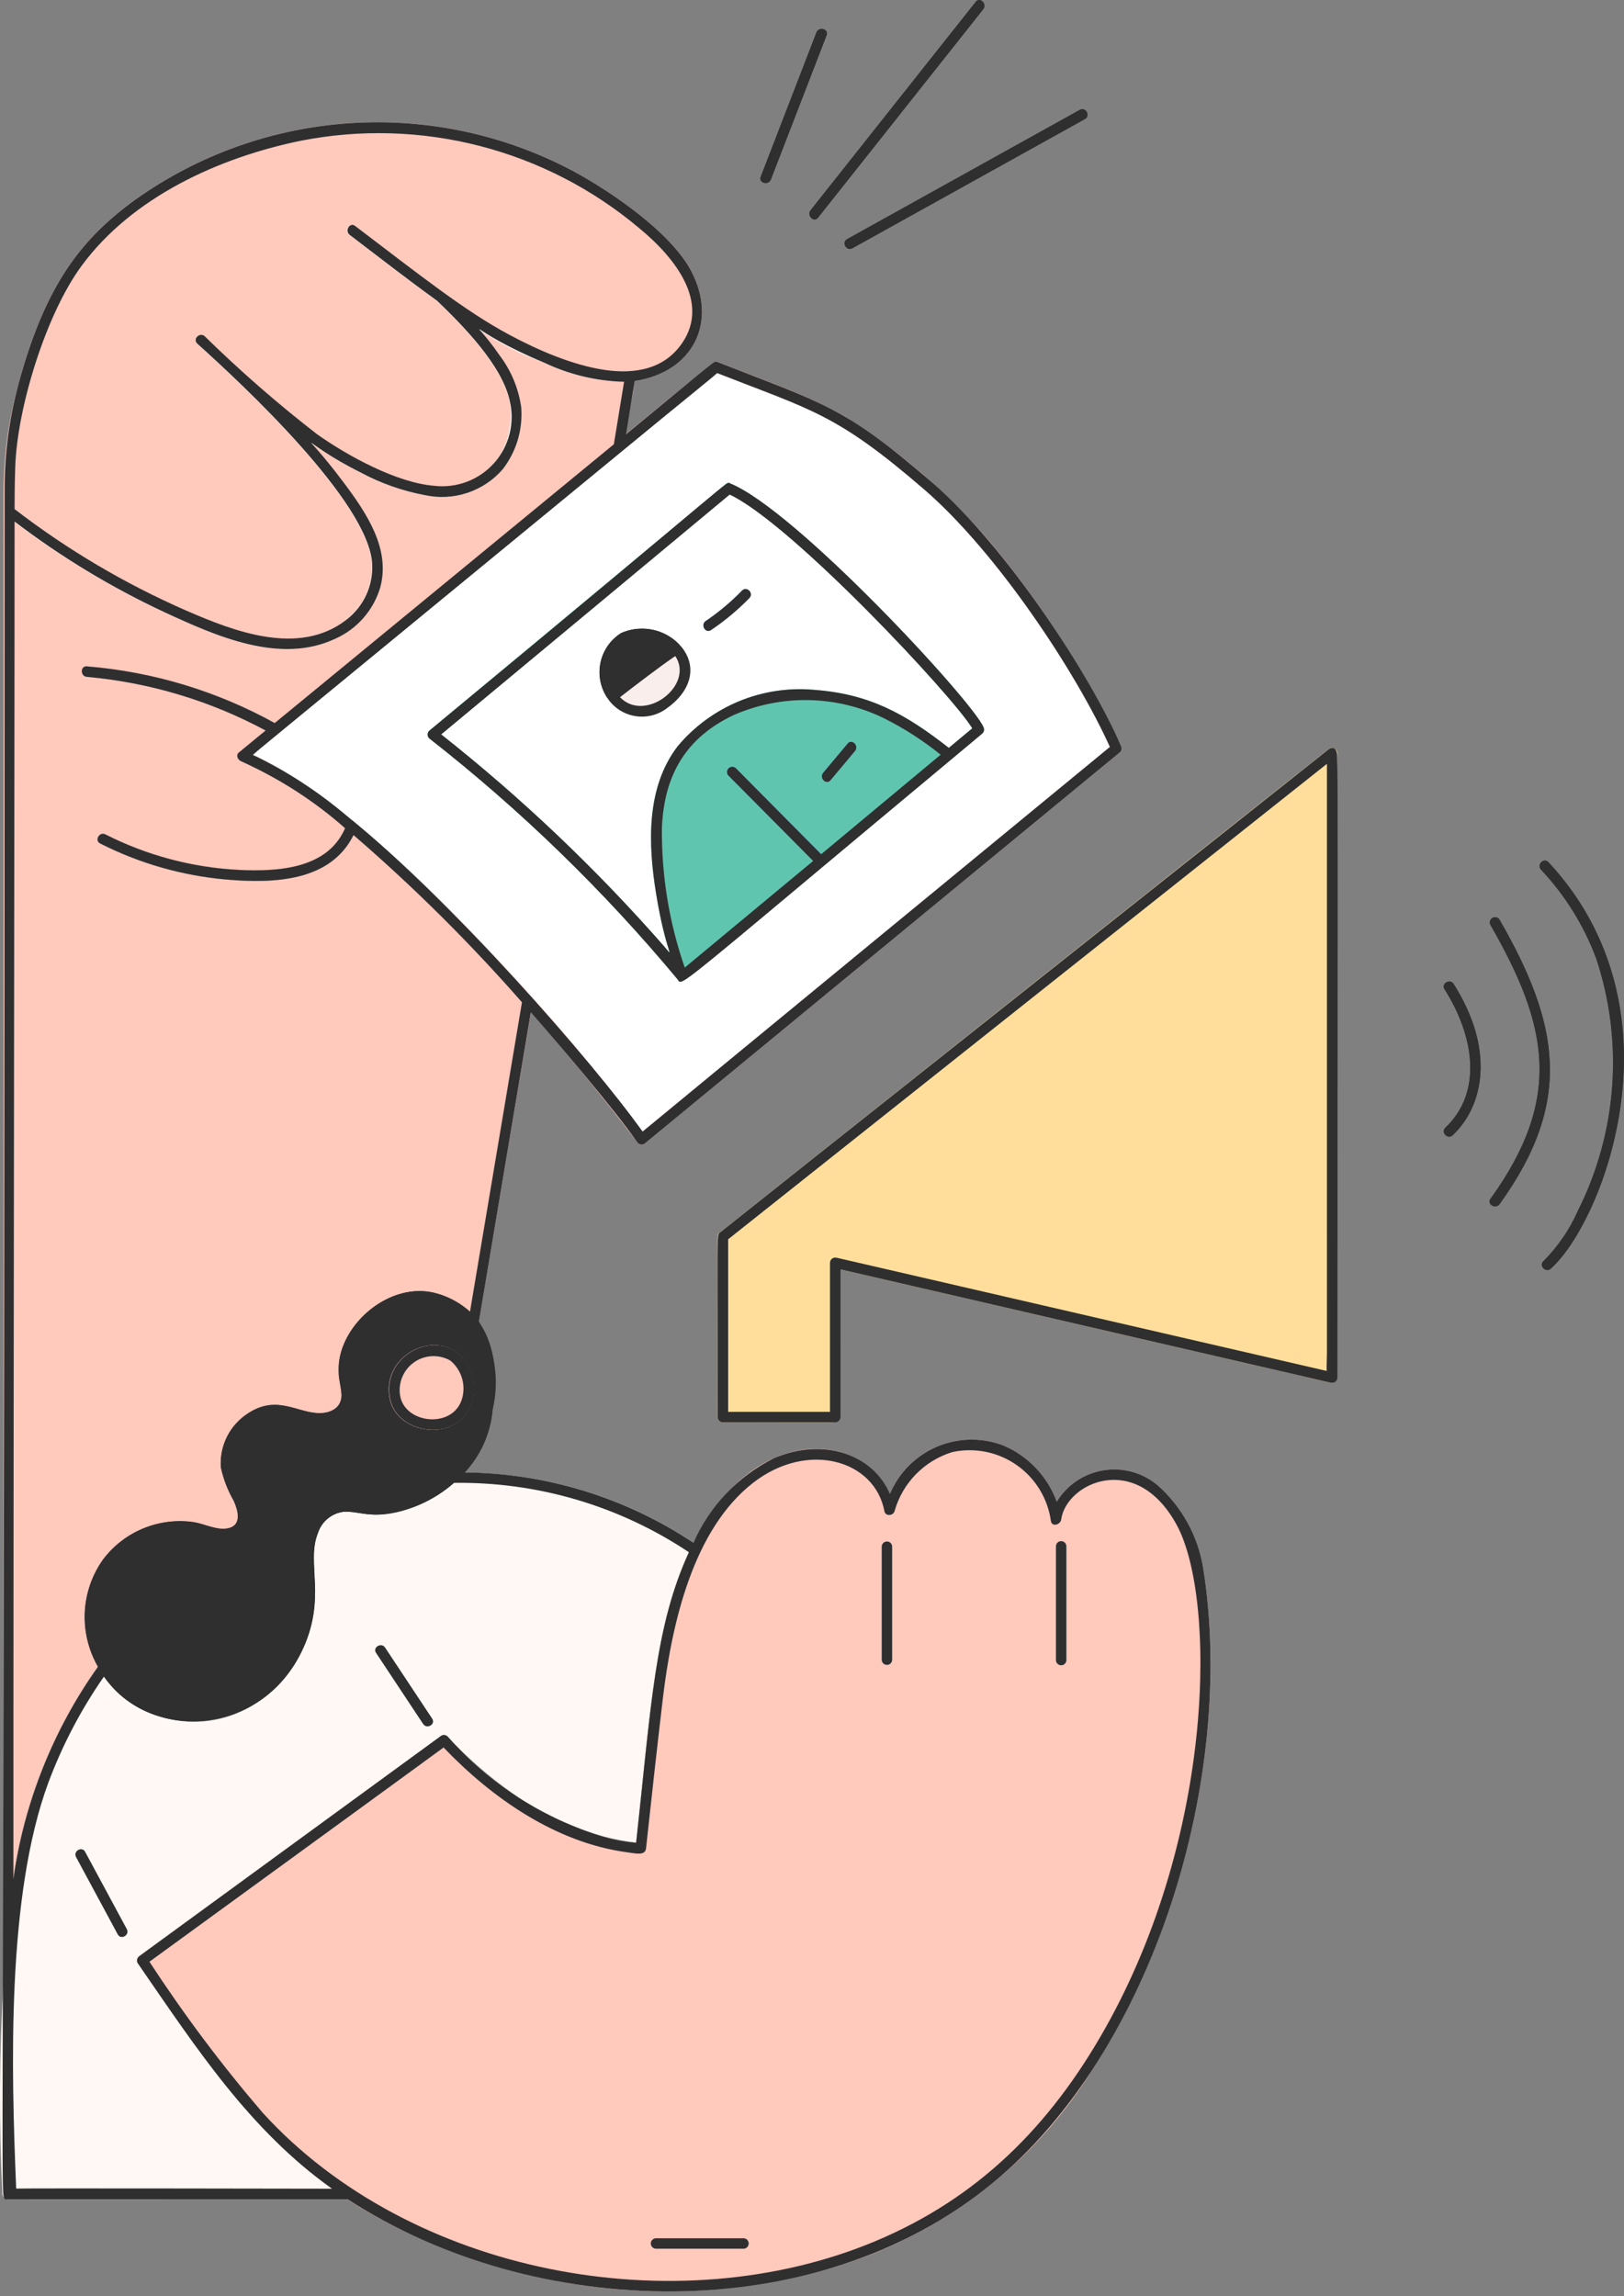 <?xml version="1.0" encoding="utf-8"?>
<svg xmlns="http://www.w3.org/2000/svg" fill="none" height="100%" overflow="visible" preserveAspectRatio="none" style="display: block;" viewBox="0 0 220 311" width="100%">
<rect x="0" y="0" width="220" height="311" fill="#808080" stroke="none"/>
<g id="Illustration">
<g id="Group 1000006419">
<path d="M62.9 199.469C61.049 201.465 58.781 203.027 56.258 204.048C51.21 206.107 48.785 204.658 46.582 204.767C45.78 204.855 45.02 205.175 44.393 205.684C43.767 206.193 43.3 206.872 43.049 207.64C41.74 210.827 43.249 214.371 42.363 219.097C41.911 221.594 40.925 223.962 39.473 226.04C38.021 228.12 36.137 229.862 33.95 231.145C30.488 233.17 26.364 233.738 22.483 232.727C18.602 231.715 15.281 229.204 13.249 225.746C3.26 239.855 1.432 252.717 0.481 268.3C-0.102 277.913 -0.155 287.548 0.321 297.164C0.328 297.28 0.361 297.392 0.418 297.493C0.475 297.593 0.554 297.68 0.65 297.745C0.942 297.955 -1.862 297.875 47.077 297.875C34.667 289.828 27.131 278.194 18.652 265.905C18.473 265.644 18.484 265.274 18.978 264.878C19.519 264.458 19.218 264.706 59.783 235.108C59.919 235.03 60.077 234.998 60.232 235.017C60.388 235.038 60.532 235.108 60.643 235.219C63.287 238.077 66.228 240.65 69.414 242.888C74.347 246.506 80.114 248.813 86.18 249.6C88.084 232.26 88.616 219.572 93.948 208.959C84.754 202.817 73.956 199.517 62.9 199.469Z" fill="#FFF8F4" id="vector"/>
<path d="M195.798 152.752C195.133 153.383 196.141 154.389 196.801 153.758C201.056 149.7 202.505 142.097 196.913 133.271C196.425 132.501 195.194 133.212 195.686 133.988C199.613 140.185 200.968 147.828 195.798 152.752Z" fill="#2F2F30" id="vector_2"/>
<path d="M201.911 162.376C201.375 163.118 202.608 163.829 203.138 163.093C213.2 149.159 211.202 138.621 203.138 124.573C203.039 124.419 202.883 124.309 202.704 124.266C202.528 124.223 202.338 124.251 202.181 124.344C202.023 124.436 201.905 124.586 201.857 124.763C201.806 124.939 201.825 125.128 201.911 125.29C209.578 138.648 211.886 148.564 201.911 162.376Z" fill="#2F2F30" id="vector_3"/>
<path d="M216.225 129.797C218.085 135.387 218.823 141.289 218.396 147.165C217.967 153.041 216.383 158.774 213.733 164.037C212.612 166.563 211.038 168.86 209.089 170.818C208.411 171.436 209.419 172.44 210.092 171.823C217.552 165.004 228.141 136.487 209.76 116.783C209.129 116.114 208.132 117.12 208.754 117.789C212.016 121.255 214.557 125.338 216.225 129.797Z" fill="#2F2F30" id="vector_4"/>
<path d="M59.171 175.209C53.492 173.516 47.015 178.385 45.993 184.005C45.813 185.646 45.899 187.308 46.248 188.921C46.288 190.652 44.838 191.403 43.28 191.411C41.351 191.424 39.561 190.412 37.639 190.294C36.563 190.309 35.501 190.545 34.52 190.989C33.539 191.43 32.659 192.068 31.934 192.865C31.21 193.66 30.656 194.596 30.308 195.614C29.959 196.632 29.823 197.711 29.909 198.784C30.255 200.367 30.843 201.888 31.652 203.293C32.191 204.5 32.797 206.505 31.005 206.978C28.712 207.582 26.718 205.205 21.674 206.301C11.446 208.522 8.097 220.768 15.286 228.596C21.807 235.703 35.39 234.748 40.77 223.817C44.371 216.504 41.368 211.719 43.048 207.622C43.3 206.854 43.766 206.175 44.393 205.666C45.02 205.157 45.779 204.837 46.582 204.749C48.288 204.664 49.377 205.298 51.792 205.108C55.368 204.725 58.738 203.245 61.438 200.868C62.936 199.642 64.174 198.129 65.079 196.419C65.984 194.707 66.537 192.833 66.707 190.904C67.878 183.633 66.187 177.304 59.171 175.209ZM63.752 190.339C61.737 195.446 53.916 194.249 52.842 189.645C51.453 183.696 58.849 179.902 62.473 183.743C63.271 184.62 63.812 185.699 64.037 186.862C64.263 188.025 64.164 189.228 63.752 190.339Z" fill="#2F2F30" id="vector_5"/>
<path d="M11.759 90.259C10.846 90.184 10.852 91.606 11.759 91.679C20.254 92.401 28.508 94.868 36.006 98.925L37.239 97.911C29.375 93.605 20.694 90.998 11.759 90.259Z" fill="#FFF8F4" id="vector_6"/>
<path d="M32.266 117.821C25.999 117.493 19.871 115.858 14.276 113.019C13.462 112.598 12.74 113.833 13.558 114.247C18.861 116.938 24.628 118.593 30.551 119.123C37.36 119.729 44.877 119.276 47.883 113.101C47.506 112.786 47.117 112.485 46.739 112.173C44.499 117.505 38.069 118.117 32.266 117.821Z" fill="#FFF8F4" id="vector_7"/>
<path d="M93.663 36.758C90.928 31.5 82.789 25.934 77.604 23.145C68.34 18.232 57.892 15.993 47.428 16.677C36.965 17.362 26.897 20.943 18.353 27.022C11.075 32.28 6.141 38.472 2.483 52.081C1.184 56.746 0.512 61.564 0.487 66.407V268.3C0.62 263.698 1.054 259.108 1.785 254.561C3.252 244.179 7.185 234.297 13.254 225.745C11.966 223.511 11.347 220.954 11.472 218.377C11.598 215.8 12.462 213.316 13.961 211.217C15.376 209.347 17.268 207.894 19.439 207.009C21.611 206.125 23.981 205.841 26.299 206.19C27.784 206.447 29.479 207.381 31.004 206.979C32.796 206.506 32.191 204.501 31.652 203.294C30.843 201.889 30.255 200.368 29.908 198.784C29.805 197.348 30.089 195.909 30.731 194.618C31.372 193.328 32.349 192.235 33.558 191.45C37.491 188.829 40.217 191.431 43.279 191.412C44.838 191.412 46.287 190.653 46.247 188.922C46.224 187.978 45.932 187.063 45.862 186.12C45.385 179.766 52.751 173.29 59.17 175.21C61.436 175.822 63.434 177.173 64.849 179.045L71.965 136.925C64.521 128.415 56.473 120.453 47.884 113.101C44.878 119.278 37.367 119.726 30.552 119.123C24.629 118.593 18.862 116.938 13.559 114.247C12.741 113.827 13.462 112.607 14.276 113.019C19.872 115.857 26 117.493 32.266 117.821C38.061 118.115 44.499 117.509 46.739 112.173C42.529 108.466 37.785 105.413 32.668 103.114C32.226 102.938 31.896 102.302 32.355 101.926C37.014 98.091 35.798 99.095 36.006 98.924C28.508 94.867 20.253 92.4 11.759 91.678C10.852 91.605 10.846 90.183 11.759 90.259C20.694 90.998 29.375 93.605 37.239 97.911L84.703 59.161C85.855 52.085 85.527 55.007 85.984 51.589C93.966 50.377 97.211 43.575 93.663 36.758Z" fill="#FFC9BC" id="vector_8"/>
<path d="M73.581 69.873C31.117 104.774 34.038 102.147 34.543 102.38C43.23 106.345 53.557 115.899 60.347 122.688C69.891 132.303 78.808 142.521 87.043 153.279C87.69 152.717 88.386 152.192 89.041 151.653L150.353 101.173C145.783 91.037 135.093 74.841 125.206 66.304C113.406 56.103 110.072 55.59 97.138 50.529C95.246 52.233 103.985 44.886 73.581 69.873Z" fill="white" id="vector_9"/>
<path d="M133.213 98.466C131.602 94.753 107.655 69.006 98.903 65.475C98.779 65.414 98.636 65.402 98.503 65.441C98.37 65.48 98.256 65.567 98.184 65.685L58.124 98.991C58.048 99.069 57.991 99.162 57.957 99.265C57.923 99.367 57.912 99.476 57.926 99.583C57.94 99.691 57.977 99.793 58.036 99.884C58.096 99.974 58.174 100.05 58.267 100.106C70.563 109.742 81.802 120.654 91.796 132.662C92.473 133.652 90.883 134.475 133.104 99.326C133.212 99.213 133.282 99.069 133.302 98.914C133.321 98.759 133.29 98.601 133.213 98.466ZM128.529 101.295C122.64 96.667 117.745 93.977 110.23 93.43C106.774 93.127 103.296 93.662 100.091 94.989C96.886 96.316 94.048 98.396 91.817 101.053C87.493 106.666 87.793 114.365 88.873 121.003C90.193 129.174 91.571 130.02 89.962 128.177C80.79 117.709 70.681 108.1 59.762 99.469C60.879 98.539 98.428 67.34 98.838 66.985C107.418 70.981 129.252 94.558 131.707 98.648L128.529 101.295Z" fill="#60C5AF" id="vector_10"/>
<path d="M32.356 101.926C31.897 102.303 32.228 102.938 32.669 103.115C41.051 106.448 51.448 115.922 57.91 122.265C68.109 132.402 77.597 143.232 86.305 154.676C86.361 154.767 86.438 154.845 86.529 154.904C86.62 154.962 86.722 154.999 86.829 155.013C86.936 155.027 87.045 155.016 87.147 154.983C87.25 154.949 87.343 154.893 87.421 154.819L151.727 101.874C151.836 101.761 151.906 101.616 151.926 101.461C151.946 101.306 151.915 101.148 151.838 101.011C147.103 91.133 141.165 81.878 134.158 73.458C128.582 66.939 122.075 61.279 114.845 56.662C109.969 53.718 104.81 52.025 97.192 49.021C96.718 48.838 100.05 46.268 32.356 101.926ZM89.615 56.705C91.374 55.26 96.422 51.177 97.139 50.529C110.06 55.594 113.335 56.054 125.206 66.304C135.05 74.812 145.819 91.124 150.349 101.175C149.901 101.543 87.686 152.707 87.039 153.279C78.493 141.307 50.785 109.57 34.205 102.237L89.615 56.705Z" fill="#FFC9BC" id="vector_11"/>
<path d="M62.473 183.745C58.849 179.905 51.454 183.699 52.842 189.647C53.917 194.252 61.737 195.448 63.752 190.341C64.165 189.231 64.263 188.028 64.038 186.865C63.812 185.702 63.271 184.623 62.473 183.745Z" fill="#FFC9BC" id="vector_12"/>
<path d="M112.507 105.672L115.821 101.714C116.404 101.017 115.401 100.006 114.816 100.708L111.503 104.669C110.921 105.365 111.92 106.375 112.507 105.672Z" fill="#78B5FF" id="vector_13"/>
<path d="M99.662 104.038C99.529 103.905 99.348 103.831 99.16 103.832C98.972 103.832 98.792 103.907 98.659 104.04C98.526 104.173 98.451 104.353 98.451 104.541C98.45 104.729 98.525 104.909 98.657 105.043L110.164 116.59L111.262 115.675L99.662 104.038Z" fill="#78B5FF" id="vector_14"/>
<path d="M110.811 29.479L133.188 1.25C133.75 0.541 132.751 -0.471 132.183 0.245L109.809 28.473C109.246 29.184 110.245 30.196 110.811 29.479Z" fill="#2F2F30" id="vector_15"/>
<path d="M114.754 32.391C113.955 32.837 114.672 34.073 115.471 33.619L146.971 16.117C147.77 15.673 147.055 14.434 146.253 14.891L114.754 32.391Z" fill="#2F2F30" id="vector_16"/>
<path d="M162.982 212.4C162.277 208.042 160.08 204.063 156.767 201.145C155.758 200.308 154.581 199.698 153.317 199.358C152.051 199.015 150.728 198.95 149.435 199.164C148.142 199.381 146.911 199.871 145.825 200.603C144.738 201.337 143.822 202.294 143.139 203.413C142.523 201.72 141.567 200.172 140.329 198.863C139.092 197.555 137.599 196.514 135.944 195.805C133.032 194.68 129.796 194.734 126.923 195.954C124.05 197.174 121.764 199.467 120.551 202.342C116.94 193.929 101.586 192.246 93.322 210.251C88.713 220.286 88.246 230.702 86.17 249.604C84.701 249.495 83.248 249.232 81.833 248.82C73.633 246.361 66.288 241.651 60.633 235.224C60.522 235.112 60.378 235.043 60.222 235.022C60.067 235.003 59.909 235.034 59.773 235.112L18.905 264.929C18.745 265.026 18.628 265.184 18.581 265.364C18.533 265.545 18.558 265.739 18.651 265.903C32.436 285.885 40.803 298.334 65.112 306.287C80.844 311.522 97.816 311.73 113.671 306.882C128.022 302.411 140.266 292.889 148.137 280.084C160.265 261.423 166.573 234.879 162.982 212.4Z" fill="#FFC9BC" id="vector_17"/>
<path d="M104.424 24.308L111.971 4.774C112.301 3.92 110.919 3.55 110.6 4.396L103.053 23.942C102.725 24.783 104.096 25.153 104.424 24.308Z" fill="#2F2F30" id="vector_18"/>
<path d="M85.359 50.266C81.689 50.371 78.045 49.606 74.727 48.035C65.445 44.267 60.003 39.669 48.048 30.596C47.32 30.043 46.611 31.275 47.331 31.822C51.258 34.804 55.149 37.852 59.156 40.732C62.801 44.232 67.927 49.475 68.989 54.239C69.232 55.461 69.238 56.719 69.006 57.943C68.866 59.139 68.487 60.294 67.893 61.34C67.298 62.387 66.499 63.303 65.544 64.035C64.589 64.767 63.497 65.3 62.332 65.603C61.167 65.905 59.953 65.97 58.762 65.795C53.67 65.374 47.087 61.767 42.916 58.82C37.582 54.693 32.493 50.258 27.675 45.54C27 44.932 25.992 45.935 26.67 46.545C32.904 52.138 49.806 67.94 50.362 76.293C50.454 77.772 50.177 79.25 49.556 80.595C48.934 81.94 47.987 83.11 46.801 83.997C40.386 88.906 31.657 85.526 25.136 82.685C16.911 79.094 9.162 74.499 2.067 69.003C1.377 68.466 0.327 69.438 1.061 70.006C7.633 75.108 14.759 79.452 22.305 82.954C29.208 86.143 37.908 90.059 45.402 86.504C46.855 85.854 48.149 84.896 49.197 83.698C50.245 82.5 51.021 81.09 51.472 79.564C52.858 74.396 49.752 69.663 46.47 65.292C40.308 57.089 40.371 59.786 48.731 63.955C51.471 65.437 54.424 66.484 57.486 67.059C59.402 67.482 61.397 67.379 63.26 66.762C65.123 66.145 66.785 65.036 68.07 63.553C69.908 61.167 70.799 58.185 70.57 55.182C70.209 52.619 69.195 50.192 67.626 48.133C66.797 46.906 65.883 45.738 64.891 44.638C67.614 46.508 70.567 48.018 73.677 49.13C77.315 50.893 81.318 51.769 85.359 51.688C86.272 51.612 86.28 50.19 85.359 50.266Z" fill="#FFF8F4" id="vector_19"/>
<path d="M96.32 85.337C98.196 84.073 99.937 82.618 101.515 80.996C102.146 80.34 101.149 79.334 100.509 79.993C99.02 81.531 97.376 82.91 95.602 84.109C94.847 84.618 95.558 85.851 96.32 85.337Z" fill="#78B5FF" id="vector_20"/>
<path d="M92.04 87.312C91.045 86.275 89.754 85.567 88.344 85.285C86.934 85.004 85.471 85.161 84.153 85.737C83.436 86.189 82.818 86.782 82.336 87.479C81.854 88.176 81.518 88.964 81.348 89.794C81.178 90.625 81.177 91.481 81.346 92.311C81.515 93.142 81.85 93.93 82.331 94.628C82.266 94.496 82.243 94.347 82.267 94.202C82.291 94.058 82.359 93.924 82.464 93.82C84.443 92.289 89.157 88.642 91.258 87.279C91.383 87.208 91.527 87.177 91.671 87.189C91.815 87.201 91.951 87.256 92.064 87.346L92.04 87.312Z" fill="#2F2F30" id="vector_21"/>
<path d="M92.121 87.391C92.008 87.283 91.863 87.214 91.708 87.194C91.553 87.174 91.395 87.204 91.259 87.279C89.155 88.642 84.446 92.287 82.465 93.82C81.203 94.799 85.91 99.079 90.39 95.886C93.511 93.669 94.664 90.272 92.121 87.391Z" fill="#F9EEEB" id="vector_22"/>
<path d="M120.856 224.833V209.439C120.856 209.252 120.781 209.071 120.648 208.936C120.515 208.804 120.334 208.728 120.145 208.728C119.957 208.728 119.776 208.804 119.642 208.936C119.509 209.071 119.434 209.252 119.434 209.439V224.833C119.434 225.022 119.509 225.203 119.642 225.336C119.776 225.47 119.957 225.544 120.145 225.544C120.334 225.544 120.515 225.47 120.648 225.336C120.781 225.203 120.856 225.022 120.856 224.833Z" fill="#FFF8F4" id="vector_23"/>
<path d="M144.463 224.83V209.436C144.454 209.255 144.375 209.085 144.242 208.958C144.11 208.834 143.936 208.763 143.754 208.763C143.572 208.763 143.397 208.834 143.265 208.958C143.133 209.085 143.054 209.255 143.044 209.436V224.83C143.054 225.011 143.133 225.184 143.265 225.308C143.397 225.434 143.572 225.503 143.754 225.503C143.936 225.503 144.11 225.434 144.242 225.308C144.375 225.184 144.454 225.011 144.463 224.83Z" fill="#FFF8F4" id="vector_24"/>
<path d="M88.865 304.584H100.715C100.896 304.574 101.067 304.496 101.192 304.364C101.317 304.231 101.387 304.057 101.387 303.876C101.387 303.693 101.317 303.518 101.192 303.386C101.067 303.253 100.896 303.175 100.715 303.165H88.873C88.691 303.173 88.52 303.251 88.394 303.383C88.268 303.514 88.197 303.688 88.196 303.871C88.195 304.052 88.264 304.229 88.388 304.362C88.513 304.494 88.683 304.574 88.865 304.584Z" fill="#FFF8F4" id="vector_25"/>
<path d="M181.169 102.014C181.164 101.875 181.12 101.741 181.041 101.627C180.962 101.514 180.852 101.425 180.724 101.372C180.596 101.319 180.455 101.304 180.319 101.329C180.183 101.353 180.056 101.417 179.955 101.511C174.175 105.985 97.454 166.99 97.42 167.017C97.313 167.103 97.252 167.017 97.21 167.648C97.138 169.028 97.21 173.904 97.21 191.956C97.213 192.144 97.289 192.322 97.422 192.455C97.554 192.587 97.733 192.663 97.921 192.665C114.356 192.665 113.288 192.779 113.643 192.455C113.967 192.034 113.853 194.041 113.853 171.939L180.269 187.293C180.374 187.321 180.484 187.323 180.591 187.302C180.697 187.281 180.798 187.234 180.884 187.169C180.971 187.102 181.041 187.018 181.09 186.921C181.139 186.824 181.165 186.717 181.167 186.608L181.169 102.014Z" fill="#FFDE9C" id="vector_26"/>
<path d="M11.518 250.82C11.082 250.016 9.856 250.734 10.291 251.537L15.952 262.008C16.387 262.813 17.613 262.096 17.178 261.29L11.518 250.82Z" fill="#FFF8F4" id="vector_27"/>
<path d="M57.316 233.507C57.819 234.266 59.049 233.555 58.542 232.79L52.165 223.163C51.662 222.403 50.432 223.114 50.939 223.88L57.316 233.507Z" fill="#FFF8F4" id="vector_28"/>
<path d="M196.921 133.276C196.433 132.504 195.202 133.217 195.692 133.993C199.609 140.173 200.984 147.816 195.804 152.757C195.141 153.388 196.147 154.394 196.809 153.763C201.062 149.705 202.515 142.102 196.921 133.276Z" fill="#2F2F30" id="vector_64"/>
<path d="M203.147 124.579C203.052 124.416 202.897 124.298 202.714 124.25C202.531 124.202 202.337 124.228 202.175 124.323C202.011 124.418 201.894 124.574 201.845 124.757C201.797 124.939 201.824 125.133 201.919 125.296C209.686 138.829 211.804 148.7 201.919 162.382C201.385 163.125 202.615 163.836 203.147 163.099C213.193 149.188 211.237 138.675 203.147 124.579Z" fill="#2F2F30" id="vector_65"/>
<path d="M209.768 116.79C209.137 116.119 208.138 117.126 208.763 117.795C212.025 121.261 214.564 125.343 216.232 129.801C218.094 135.391 218.832 141.294 218.403 147.171C217.976 153.047 216.39 158.78 213.74 164.043C212.621 166.569 211.045 168.868 209.095 170.824C208.418 171.442 209.426 172.444 210.101 171.827C213.935 168.323 216.903 161.008 218.264 155.951C222.077 141.773 219.764 127.498 209.768 116.79Z" fill="#2F2F30" id="vector_66"/>
<path d="M62.516 183.743C58.892 179.902 51.494 183.696 52.882 189.645C53.957 194.247 61.777 195.448 63.794 190.337C64.207 189.226 64.306 188.023 64.08 186.86C63.855 185.697 63.313 184.618 62.516 183.743ZM62.663 189.19C61.676 193.511 55.122 192.989 54.249 189.266C54.059 188.4 54.123 187.497 54.435 186.666C54.747 185.836 55.292 185.114 56.006 184.586C56.719 184.058 57.57 183.751 58.456 183.696C59.341 183.642 60.223 183.846 60.995 184.283C61.702 184.864 62.233 185.632 62.528 186.498C62.823 187.367 62.87 188.299 62.663 189.19Z" fill="#2F2F30" id="vector_67"/>
<path d="M112.517 105.679L115.829 101.721C116.412 101.022 115.409 100.013 114.824 100.715L111.511 104.674C110.929 105.372 111.928 106.392 112.517 105.679Z" fill="#2F2F30" id="vector_68"/>
<path d="M110.82 29.485L133.194 1.256C133.757 0.546 132.758 -0.466 132.19 0.251L109.815 28.48C109.253 29.199 110.253 30.203 110.82 29.485Z" fill="#2F2F30" id="vector_69"/>
<path d="M133.221 98.473C131.66 94.878 107.811 69.072 98.909 65.48C98.253 65.215 101.069 63.494 58.13 98.999C58.054 99.076 57.998 99.169 57.963 99.272C57.929 99.375 57.919 99.484 57.933 99.591C57.947 99.698 57.985 99.801 58.044 99.891C58.103 99.982 58.182 100.058 58.275 100.113C70.573 109.746 81.812 120.659 91.802 132.669C92.035 133.007 92.012 133.329 93.558 132.189C96.541 130.002 105.369 122.442 133.101 99.333C133.211 99.222 133.282 99.078 133.303 98.923C133.325 98.768 133.296 98.61 133.221 98.473ZM111.245 115.703C107.405 111.848 103.511 107.896 99.677 104.044C99.542 103.921 99.365 103.854 99.182 103.858C98.999 103.862 98.825 103.937 98.695 104.066C98.566 104.195 98.491 104.369 98.487 104.552C98.482 104.735 98.549 104.912 98.671 105.048C102.483 108.872 106.347 112.792 110.156 116.616L92.763 131.06C90.646 124.964 89.599 118.548 89.667 112.096C89.978 105.113 92.778 100.012 99.343 96.874C102.565 95.458 106.056 94.76 109.575 94.829C113.094 94.898 116.555 95.731 119.72 97.272C122.461 98.638 125.045 100.3 127.426 102.227L111.245 115.703ZM128.535 101.302C122.622 96.674 117.768 93.984 110.236 93.437C106.78 93.134 103.302 93.669 100.097 94.996C96.892 96.323 94.053 98.403 91.823 101.06C87.499 106.674 87.801 114.37 88.878 121.01C90.197 129.171 91.571 130.016 89.97 128.184C80.797 117.715 70.688 108.106 59.768 99.476C60.885 98.546 98.434 67.347 98.846 66.99C107.177 70.892 129.092 94.285 131.713 98.654L128.535 101.302Z" fill="#2F2F30" id="vector_70"/>
<path d="M114.761 32.396C113.962 32.84 114.677 34.079 115.478 33.624L146.986 16.122C147.786 15.679 147.07 14.44 146.269 14.894L114.761 32.396Z" fill="#2F2F30" id="vector_71"/>
<path d="M104.431 24.313L111.978 4.779C112.308 3.926 110.926 3.555 110.608 4.401L103.061 23.941C102.731 24.782 104.105 25.159 104.431 24.313Z" fill="#2F2F30" id="vector_72"/>
<path d="M96.328 85.34C98.205 84.077 99.946 82.623 101.525 81.001C102.156 80.345 101.157 79.339 100.519 79.996C99.029 81.534 97.384 82.914 95.61 84.114C94.857 84.623 95.568 85.856 96.328 85.34Z" fill="#2F2F30" id="vector_73"/>
<path d="M84.162 85.742C82.772 86.603 81.776 87.974 81.388 89.562C81.001 91.149 81.251 92.825 82.088 94.229C82.484 94.929 83.027 95.534 83.678 96.006C84.33 96.477 85.075 96.802 85.863 96.96C86.651 97.117 87.464 97.103 88.247 96.919C89.029 96.735 89.763 96.384 90.398 95.891C93.376 93.775 94.605 90.561 92.386 87.707C91.416 86.528 90.088 85.698 88.603 85.344C87.119 84.989 85.559 85.129 84.162 85.742ZM85.003 86.912C85.896 86.575 86.861 86.476 87.804 86.623C88.747 86.77 89.636 87.16 90.383 87.753C88.353 89.122 85.095 91.646 83.165 93.148C82.6 92.074 82.476 90.823 82.818 89.659C83.16 88.494 83.942 87.509 84.999 86.912H85.003ZM83.995 94.433C86.147 92.772 89.39 90.279 91.479 88.864C94.117 92.824 87.369 97.978 83.991 94.433H83.995Z" fill="#2F2F30" id="vector_74"/>
<path d="M120.862 224.838V209.454C120.852 209.273 120.773 209.103 120.641 208.976C120.509 208.852 120.334 208.783 120.152 208.783C119.97 208.783 119.795 208.852 119.663 208.976C119.531 209.103 119.452 209.273 119.442 209.454V224.848C119.453 225.029 119.534 225.199 119.667 225.326C119.8 225.45 119.975 225.517 120.157 225.515C120.339 225.515 120.514 225.443 120.645 225.317C120.776 225.191 120.854 225.021 120.862 224.838Z" fill="#2F2F30" id="vector_75"/>
<path d="M143.042 209.455V224.849C143.042 225.039 143.117 225.219 143.251 225.352C143.384 225.487 143.565 225.56 143.753 225.56C143.942 225.56 144.123 225.487 144.256 225.352C144.389 225.219 144.464 225.039 144.464 224.849V209.455C144.464 209.268 144.389 209.087 144.256 208.952C144.123 208.82 143.942 208.744 143.753 208.744C143.565 208.744 143.384 208.82 143.251 208.952C143.117 209.087 143.042 209.268 143.042 209.455Z" fill="#2F2F30" id="vector_76"/>
<path d="M100.714 303.169H88.872C88.684 303.169 88.503 303.244 88.37 303.377C88.236 303.509 88.161 303.69 88.161 303.88C88.161 304.069 88.236 304.25 88.37 304.382C88.503 304.515 88.684 304.591 88.872 304.591H100.714C100.903 304.591 101.084 304.515 101.217 304.382C101.35 304.25 101.425 304.069 101.425 303.88C101.425 303.69 101.35 303.509 101.217 303.377C101.084 303.244 100.903 303.169 100.714 303.169Z" fill="#2F2F30" id="vector_77"/>
<path d="M179.969 101.514C179.969 101.514 97.98 166.557 97.56 166.921C97.383 167.077 97.288 167.024 97.24 167.96C97.147 169.729 97.223 175.032 97.223 191.953C97.226 192.14 97.302 192.319 97.434 192.453C97.567 192.586 97.746 192.662 97.934 192.664H113.158C113.346 192.66 113.524 192.584 113.656 192.451C113.789 192.319 113.864 192.14 113.867 191.953V171.938L180.282 187.292C180.388 187.319 180.498 187.321 180.605 187.3C180.711 187.279 180.812 187.233 180.898 187.168C180.985 187.1 181.055 187.016 181.105 186.92C181.154 186.823 181.18 186.716 181.182 186.606C181.195 119.703 181.267 105.39 181.14 102.334C181.084 101.055 180.288 101.234 179.969 101.514ZM179.758 183.169C179.758 183.998 179.702 184.852 179.718 185.693L113.335 170.358C113.229 170.331 113.119 170.328 113.012 170.35C112.905 170.371 112.805 170.417 112.718 170.482C112.631 170.547 112.561 170.633 112.512 170.73C112.463 170.827 112.436 170.934 112.435 171.044V191.236H98.641V167.861C100.591 166.298 179.569 103.606 179.756 103.461L179.758 183.169Z" fill="#2F2F30" id="vector_78"/>
<path d="M15.95 262.013C16.385 262.819 17.613 262.102 17.178 261.296L11.533 250.826C11.097 250.022 9.871 250.737 10.306 251.543L15.95 262.013Z" fill="#2F2F30" id="vector_79"/>
<path d="M52.172 223.168C51.67 222.409 50.437 223.12 50.944 223.885L57.321 233.512C57.824 234.272 59.056 233.561 58.55 232.795L52.172 223.168Z" fill="#2F2F30" id="vector_80"/>
<path d="M162.989 212.4C162.285 208.042 160.089 204.064 156.776 201.145C155.767 200.308 154.591 199.698 153.326 199.357C152.061 199.014 150.737 198.949 149.444 199.164C148.152 199.378 146.92 199.868 145.834 200.602C144.748 201.334 143.832 202.293 143.148 203.41C142.532 201.719 141.575 200.171 140.337 198.863C139.099 197.555 137.606 196.513 135.951 195.805C133.039 194.681 129.803 194.734 126.93 195.954C124.057 197.174 121.771 199.466 120.558 202.342C118.257 196.98 111.514 194.631 104.815 197.531C99.97 199.961 96.126 204.005 93.947 208.967C84.766 202.842 73.995 199.534 62.958 199.45C65.142 197.113 66.476 194.109 66.744 190.921C67.699 186.857 67.026 182.581 64.87 179.007L71.91 137.124C75.74 141.478 83.312 150.347 86.303 154.682C86.361 154.774 86.437 154.851 86.528 154.909C86.619 154.967 86.721 155.005 86.828 155.018C86.935 155.032 87.043 155.022 87.146 154.988C87.248 154.955 87.342 154.9 87.42 154.825L151.732 101.878C151.841 101.766 151.911 101.622 151.931 101.467C151.951 101.312 151.92 101.154 151.843 101.018C147.795 91.652 136.601 74.306 126.216 65.303C114.12 54.871 111.409 54.633 97.19 49.032C96.728 48.849 97.466 48.42 84.802 58.827C84.957 57.874 85.979 51.632 85.984 51.6C93.964 50.384 97.213 43.582 93.663 36.763C90.928 31.505 82.791 25.942 77.604 23.152C68.341 18.239 57.893 15.999 47.43 16.684C36.966 17.368 26.899 20.949 18.355 27.027C11.084 32.296 6.147 38.48 2.487 52.086C1.234 56.758 0.61 61.577 0.632 66.414C0.632 259.46 0.165 292.089 0.422 296.897C0.489 298.138 0.741 297.882 1.03 297.882H47.078C72.472 314.353 110.448 315.434 134.44 295.721C156.351 277.725 167.513 240.728 162.989 212.4ZM65.653 187.978C65.525 190.336 65.068 192.666 64.296 194.898C63.007 197.55 60.995 199.782 58.493 201.341C55.99 202.901 53.099 203.722 50.151 203.709C48.384 203.267 46.534 203.286 44.777 203.766C43.424 204.439 42.373 205.594 41.832 207.005C40.343 210.498 41.672 214.367 41.157 218.018C39.596 229.056 28.337 234.897 19.507 230.076C11.094 225.485 10.156 212.537 19.96 208.347C22.71 207.194 25.8 207.15 28.583 208.221C32.855 209.232 34.529 206.595 33.24 203.322C32.287 200.907 30.184 198.741 32.077 195.193C32.701 194.004 33.656 193.022 34.826 192.366C36.157 191.676 37.705 191.533 39.14 191.968C40.765 192.565 42.492 192.835 44.222 192.757C44.927 192.694 45.603 192.441 46.178 192.027C46.752 191.613 47.204 191.051 47.486 190.401C48.462 187.782 45.951 185.849 48.487 181.521C50.553 177.998 54.919 175.444 58.836 176.578C64.174 178.221 65.951 182.442 65.653 187.978ZM89.631 56.703C91.387 55.258 96.437 51.173 97.154 50.527C110.107 55.603 113.321 56.047 125.219 66.302C135.105 74.857 145.832 91.132 150.363 101.176C149.917 101.544 87.702 152.707 87.052 153.28C80.231 143.718 61.139 121.91 47.061 110.582C43.161 107.253 38.843 104.448 34.216 102.238L89.631 56.703ZM2.066 63.221C2.327 55.228 6.221 42.568 11.052 36.006C17.922 26.678 29.639 21.352 40.709 19.072C48.759 17.483 57.063 17.723 65.007 19.773C72.952 21.823 80.335 25.632 86.61 30.918C91.719 35.125 96.042 41.014 92.475 46.373C87.694 53.556 76.668 49.438 69.033 45.364C62.958 42.122 56.751 37.161 48.098 30.596C47.37 30.043 46.662 31.276 47.381 31.822C51.308 34.805 55.201 37.851 59.208 40.732C62.851 44.232 67.977 49.476 69.041 54.24C69.403 55.714 69.402 57.253 69.038 58.727C68.674 60.2 67.959 61.563 66.953 62.7C65.947 63.836 64.68 64.711 63.262 65.251C61.843 65.79 60.315 65.978 58.808 65.798C53.716 65.377 47.135 61.77 42.962 58.823C37.63 54.694 32.544 50.259 27.727 45.54C27.05 44.932 26.045 45.936 26.722 46.546C32.897 52.088 49.859 67.924 50.412 76.293C50.505 77.772 50.228 79.251 49.607 80.595C48.985 81.941 48.039 83.11 46.853 83.998C40.438 88.907 31.709 85.527 25.189 82.685C16.921 79.069 9.125 74.458 1.974 68.953C1.98 67.032 1.999 65.124 2.066 63.221ZM1.98 70.648C8.306 75.471 15.133 79.597 22.345 82.954C29.248 86.143 37.947 90.06 45.444 86.505C46.896 85.853 48.19 84.896 49.237 83.698C50.285 82.5 51.062 81.09 51.514 79.564C52.898 74.396 49.791 69.663 46.51 65.293C40.347 57.09 40.421 59.788 48.773 63.955C51.512 65.438 54.465 66.485 57.525 67.06C59.442 67.483 61.438 67.38 63.301 66.763C65.164 66.146 66.826 65.037 68.112 63.553C69.95 61.167 70.841 58.185 70.61 55.182C70.252 52.619 69.242 50.191 67.676 48.13C63.541 42.11 62.929 44.627 73.727 49.127C77.111 50.74 80.796 51.62 84.543 51.712L83.155 60.182L37.218 97.937C29.375 93.601 20.699 90.984 11.767 90.259C10.856 90.186 10.861 91.606 11.767 91.681C20.249 92.442 28.488 94.915 35.987 98.95C34.14 100.469 35.449 99.371 32.363 101.929C31.904 102.305 32.235 102.94 32.676 103.115C37.796 105.413 42.54 108.469 46.75 112.178C44.436 117.54 38.053 118.118 32.277 117.824C26.01 117.496 19.881 115.861 14.285 113.022C13.471 112.601 12.752 113.834 13.568 114.248C18.87 116.939 24.638 118.594 30.561 119.126C37.403 119.733 44.83 119.29 47.892 113.106C56.012 120.121 63.636 127.69 70.709 135.759L63.671 177.657C62.389 176.515 60.865 175.678 59.214 175.205C52.772 173.339 45.427 179.758 45.904 186.115C45.976 187.055 46.266 187.972 46.289 188.916C46.331 190.647 44.88 191.398 43.324 191.406C40.356 191.423 37.508 188.843 33.6 191.444C32.391 192.229 31.414 193.323 30.773 194.612C30.131 195.903 29.848 197.342 29.953 198.779C30.299 200.363 30.887 201.883 31.696 203.288C32.235 204.496 32.84 206.498 31.048 206.971C29.523 207.375 27.828 206.441 26.341 206.182C24.022 205.833 21.653 206.117 19.481 207.003C17.31 207.888 15.417 209.342 14.003 211.212C12.506 213.311 11.644 215.795 11.518 218.369C11.392 220.944 12.008 223.501 13.292 225.735C7.194 234.277 3.256 244.169 1.814 254.563C1.812 190.073 2.001 81.242 1.976 70.648H1.98ZM2.191 296.443C1.511 280.15 0.901 256.812 6.526 241.521C8.432 236.405 10.976 231.549 14.098 227.069C20.235 235.972 35.16 235.286 40.81 223.825C44.405 216.522 41.41 211.721 43.086 207.63C43.337 206.862 43.804 206.182 44.431 205.673C45.058 205.164 45.819 204.845 46.622 204.756C48.325 204.672 49.398 205.305 51.83 205.116C55.419 204.735 58.8 203.244 61.505 200.855C72.819 200.693 83.915 203.968 93.326 210.25C88.716 220.311 88.253 230.728 86.175 249.593C84.706 249.486 83.252 249.223 81.838 248.811C73.638 246.352 66.293 241.64 60.638 235.213C60.527 235.103 60.382 235.032 60.227 235.013C60.071 234.992 59.913 235.026 59.778 235.103L18.912 264.935C18.752 265.032 18.636 265.189 18.589 265.37C18.541 265.551 18.566 265.743 18.658 265.907C26.686 277.544 33.877 288.564 44.985 296.46C44.985 296.46 3.684 296.382 2.195 296.443H2.191ZM149.704 274.764C142.212 288.053 132.457 297.728 118.678 303.525C91.675 314.883 55.521 308.083 35.571 286.155C30.02 279.684 24.901 272.856 20.246 265.713C20.246 265.713 59.698 237.009 60.091 236.696C66.666 243.569 75.284 249.572 84.898 250.885C86.213 251.063 87.407 251.377 87.519 250.344C88.247 243.613 88.991 236.872 89.782 230.152C91 219.892 93.882 207.152 102.049 200.825C109.425 195.113 118.514 197.761 119.81 204.697C119.942 205.413 121 205.328 121.179 204.697C121.709 202.811 122.705 201.088 124.076 199.687C125.447 198.284 127.148 197.252 129.022 196.68C130.516 196.36 132.059 196.351 133.556 196.652C135.053 196.955 136.472 197.563 137.723 198.44C138.975 199.315 140.033 200.438 140.831 201.74C141.629 203.042 142.15 204.496 142.362 206.008C142.492 206.877 143.661 206.527 143.758 205.819C144.419 200.876 153.92 196.402 159.426 206.59C164.705 216.35 164.676 248.205 149.704 274.764Z" fill="#2F2F30" id="vector_81"/>
</g>
</g>
</svg>